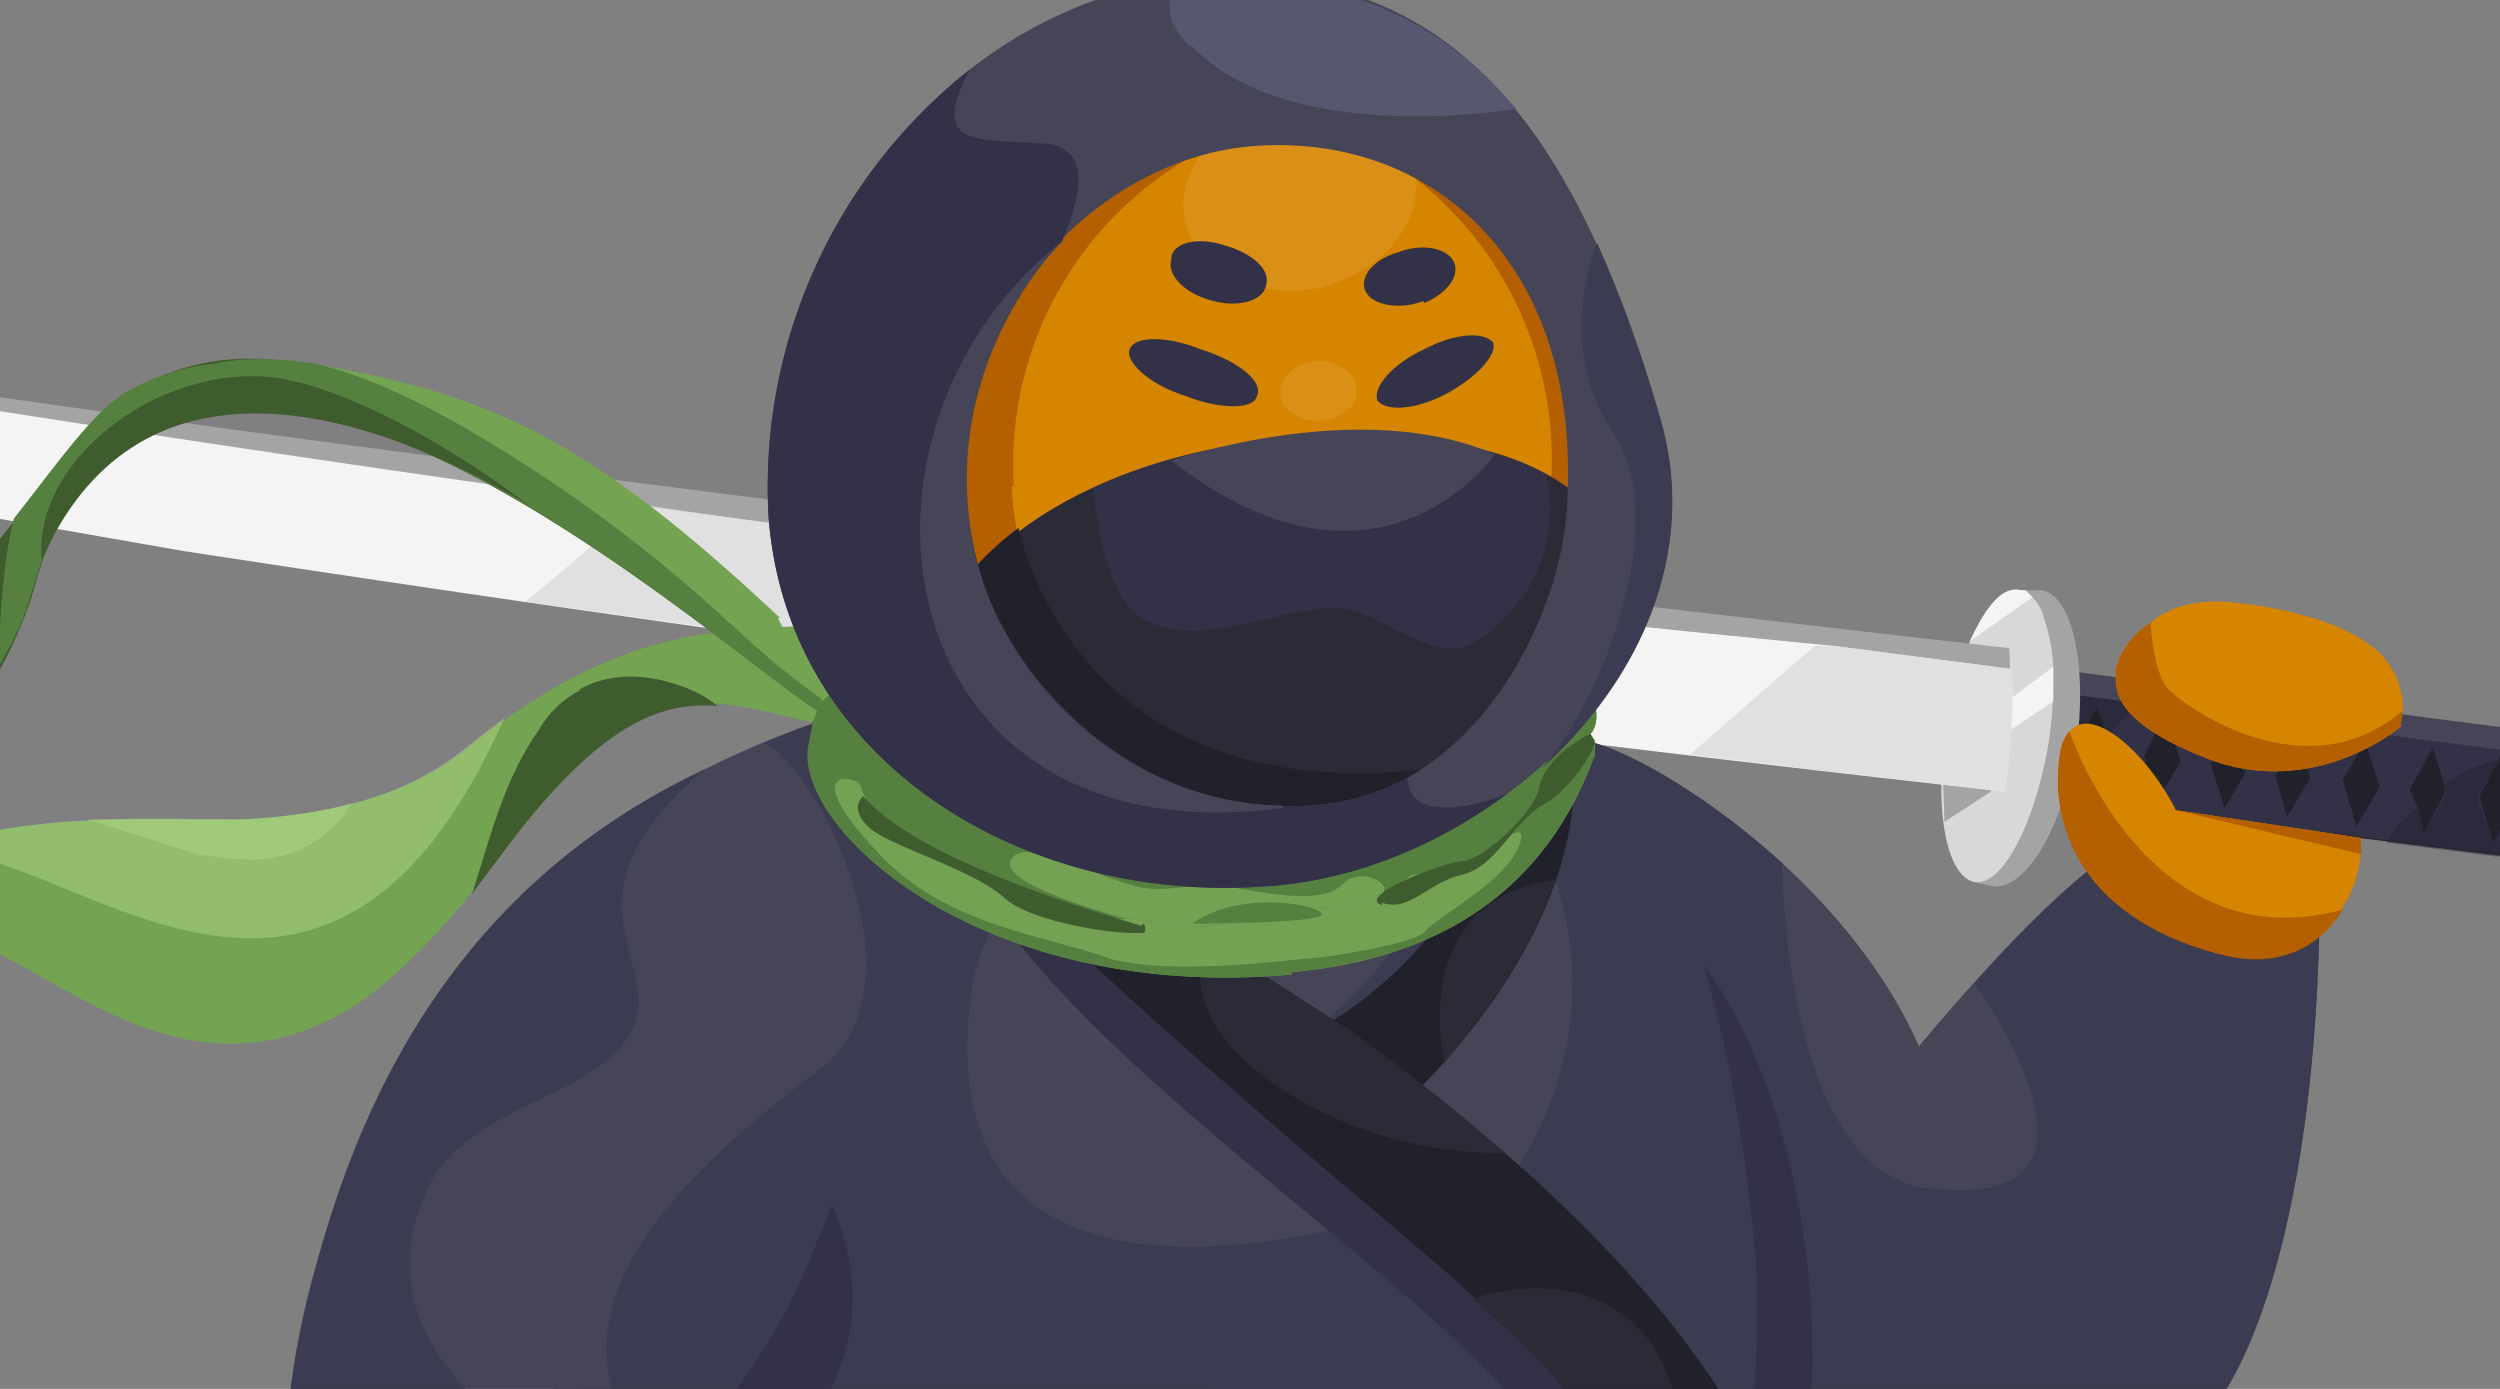 <svg xmlns="http://www.w3.org/2000/svg" width="108" height="60" fill="none"><rect width="100%" height="100%" fill="#808080" stroke="none"/><g clip-path="url(#a)"><path fill="#21212B" d="m88.4 34.5.3-4.6 20.2 2.6.3.1a1 1 0 0 1 .4.7v.4l-.2 2.3-.2.5-.2.3a1 1 0 0 1-.7.2l-19.9-2.5Z"/><path fill="#323147" d="m109 36.8.2-.3a1.2 1.2 0 0 0 .1-.3V36l.4-2.4v-.5l-.1-.2v-.1h-.1v-.1h-.1v-.1h-.1v-.1H109l-.1-.1-16.3-2.1-3.7-.5h-.2l-.3 4.6h.2l1.5.2 1.3.2 10.2 1.3 1.5.2 4.7.6h.9l.3-.2Zm-9.2-3.2-1 1.7-.5-1.8 1-1.7.5 1.8Zm2.4-1.5.6 1.9-1 1.7-.6-2 1-1.7ZM97 33.4l-.9 1.5-.6-1.9.9-1.5.6 2v-.1Zm-7.4-1 1-1.9.5 1.5.2.5-1 1.9-.1-.3-.6-1.7Zm3 .3c1.2-2.2.8-2.3 1.6.2l-1 1.7-.6-2Zm11.8 2.1-.3-.7 1-1.8.5 1.6v.4l-.9 1.7-.3-1.2Zm2.7-.4.9-1.7v-.1l.7 2-1 1.8-.6-2Z"/><path fill="#21212B" d="m109.2 32.6.3.3.1.4v.4l-.3 2.3v.5l-.3.3a1 1 0 0 1-.7.2h-.5l-4.7-.6c.3-.6.8-1.1 1.3-1.5l.3 1.1 1-1.7-.1-.4.1-.1c.7-.5 1.5-.8 2.3-1l-1 1.6.7 2 1-1.8-.6-1.9 1-.1h.1ZM88.4 34.5l.3-4.6 3.9.5c-.5.3-1 .7-1.5 1.4v.2l-.5-1.5-1 1.9.6 1.8-.1.5-1.7-.2Z" opacity=".4"/><path fill="#464557" d="m88.7 28.9 20 2.6h.3c.5.3.5.7.7 1.8-.1-.5-.4-.8-.8-.8l-20.2-2.6v-1Z"/><path fill="#A4A4A4" d="M89.7 32.3c-.6 3.4-2.1 6-3.5 6l-1-.2s-1.1-3.7-.6-6.6c.4-3.1 1.3-5.6 2.6-6h1c1.3.2 2 3.2 1.5 6.8Z"/><path fill="#D8D8D8" d="M85.1 27.7c-.4 1-.8 2.3-1 3.7-.6 3.5 0 6.5 1.2 6.7 1.2.2 2.6-2.5 3.2-6a18.8 18.8 0 0 0 .2-3.3 8 8 0 0 0-.4-2.1c-.1-.4-.3-.7-.5-.9l-.3-.3h-.2c-.8-.2-1.5.7-2.2 2.2Z"/><path fill="#F4F4F4" d="m84.7 31.7-.5 1.6 4.5-3v-1.5l-4 3ZM85.1 27.7l2.7-1.9-.3-.3h-.2c-.8-.2-1.5.7-2.2 2.2Z"/><path fill="#A4A4A4" d="M86 29.5v4.7l-2 1.3-.1-3 2-3Z"/><path fill="#A4A4A4" d="M-20.7 14c.3 2.5 2.5 4 4.6 5.4 7.5 1.3 16.5 3 24 4.1a1925.8 1925.8 0 0 0 78.6 10.4c.5-3.3.3-5.9.3-5.9S12.3 19.6-20.7 14Z"/><path fill="#F4F4F4" d="M-20.6 14.3c.3 2.5 2.5 4 4.5 5.3l24 4.2a1926 1926 0 0 0 78.7 10.4c.5-3.4.3-5.3.3-5.3l-7.7-1C46 24.7 12.4 20-20.6 14.4Z"/><path fill="#D8D8D8" d="m77 33.1 9.6 1.1c.5-3.4.3-5.3.3-5.3l-7.7-1h-.8L73 32.6l4.1.5ZM22.7 26l26 3.6 5-4.5c-8.6-1-17.3-2-26-3.3l-5 4.2Z" opacity=".7"/><path fill="#74A352" d="M49 21.5c-10.7 10.6-16.4.5-29 11-2.6 2-6 2.7-9.4 2.9-3.9.2-17.3-1.3-18.3 6.4l.9 1.7c4.4-9.9 11.5 6.7 22.2-.1 2.6-1.8 4.6-4.3 6.5-6.8 6.3-8.3 9-6.2 13.7-5.3 3.2.6 6.5 0 9-1.8 2.6-1.8 4.3-4.7 4.4-8Z"/><path fill="#AED888" d="M10.3 35.4h.3c3.4-.2 6.8-.9 9.4-3l1.8-1.4c-8 18-19.3 4.8-25.3 5.8C1 35 7.3 35.4 10.2 35.4Z" opacity=".5"/><path fill="#3E5C2E" d="M25 29.8c1.2-.7 2.7-.7 4-.3.7.2 1.4.5 2 1-2.5-.2-5.1.8-9.1 6.1l-1.5 2c.8-2.5 1.4-5 2.9-7.1.4-.7 1-1.3 1.8-1.7Z"/><path fill="#AED888" d="m8.8 37-5-1.6h6.8c1.6-.1 3.2-.3 4.6-.7l-.5.7c-1.6 1.8-3.6 2-6 1.5Z" opacity=".5"/><path fill="#74A352" d="M33.7 26.7c-8.2-7.7-12.5-9.7-20.3-11-5.1-.8 2.4 2 2.4 2s7.7 3.5 10 5.1c2 1.6 7.4 6 9.8 7.7l-2-3.8Z"/><path fill="#3E5C2E" d="M31.5 27a62.2 62.2 0 0 0-12.3-9c-1.8-.9-3.6-1.8-5.6-2.2-1.4-.3-2.9-.4-4.3-.2A10 10 0 0 0 5.5 17c-4.2 2.6-8.8 15.5-19 12l3 6c5.5.9 9.7-3.1 11.8-9l.5-1.7C8.6 6.7 32 29 35.8 31l-.3-.7c-1.1-.8-2.4-1.9-4-3.4Z"/><path fill="#568040" d="M35.5 30.2a36 36 0 0 1-4-3.3A62.2 62.2 0 0 0 19.2 18c-1.8-1-3.6-1.8-5.6-2.3-1.4-.2-2.9-.3-4.3 0a10 10 0 0 0-3.8 1.2c-1.5.9-3 3.1-4.9 5.5C.2 24 .1 25.6 0 27v1.7c.5-.9 1-1.8 1.3-2.9l.5-1.6C8.6 6.7 32 29 35.8 31l-.3-.7Z"/><path fill="#3E5C2E" d="M1.8 24.2c4-9.1 13.3-7 21-2.4-2.6-2-7-4.7-10.4-5.4-5.1-1-11 3.3-10.6 7.8Z"/><path fill="#464558" d="M100.2 39.9c-.3 15.2-4.2 22-6.3 22.2-12 1.8-21.5 9-25.9.4-1-5.2-.8-25-.3-30.4.9-1.1 11.4 4.5 15.2 13.1 0 0 4.5-5.5 7.7-7.9 3.6-2.7 10-.3 9.6 2.6Z"/><path fill="#3B3B51" d="M100.2 39.9c-.3 15.2-4.2 22-6.3 22.2-12 1.8-21.5 9-25.9.4-1-5.2-.8-25-.3-30.4.6-.7 5.1 1.4 9.3 5.2 0 0 0 13 6.1 14 9.6 1.3 2.2-8.8 2.2-8.8a43 43 0 0 1 5.3-5.2c3.6-2.7 10-.3 9.6 2.6Z"/><path fill="#323147" d="M78.3 58.6c0 9.3-6.4 10-13.6 10-7.2 0-12.4-.7-12.4-10S60 38 67.2 38s11.1 11.3 11.1 20.6Z"/><path fill="#464558" d="M69.3 33.5s6.1 7.6 6.3 21.2c.3 13.7-2.5 21.7-2.5 21.7s-21.5 4-42.3 0c0 0-13-11.6 0-41.4 3.8-8.8 38.5-1.5 38.5-1.5Z"/><path fill="#3B3B51" d="m30.7 35-6.9 25.5 4.8 15.7c11 2.1 24.3 2.2 32.4 1.6 7.3-.5 12.1-1.4 12.1-1.4s1.2-3.3 1.9-9.2L61.5 52s-19.2 7-19.7-6.2c-.1-4.4.8-8.7 9.5-11.7l-20.6.9ZM64.7 51.6l10.5 13.9c.3-3 1-7.5.6-11.6C74 34.8 68 32.4 68 32.4L65 33.6c.3.9.8 1.5.8 1.5s5.4 7.6-1 16.5Z"/><path fill="#323147" d="M40.4 34.2c2.2 7.4 10.3 13.3 19.9 21.4C73.5 66.8 73.6 75 73.6 75c.6-2.4 1.6-7.6 1.9-11.3-.1-.2-3.5-8-17.2-17.7-5.7-4-13.1-8.5-13.1-8.5s-4.9-3.6-4.8-3.3Z"/><path fill="#3B3B51" d="M62.8 36.3s-2.2 6.7-9 10l4.5 2.8s7.4-6.4 7.6-14l-3.1 1.2Z"/><path fill="#323147" d="M33.6 48.5s-4.1 12.1-13.3 13.1l12.4 7.8s-.1-4.5 2.2-7.7c5-7-1.3-13.2-1.3-13.2Z"/><path fill="#464558" d="M15.5 70.9c1 .8 4.8-6.1 6.4-5.7 5 1.5 10-3.6 13.4-11.6 4.5-10.8 7.2-24.2 7.2-24.2s-12.4 1.4-20.8 10.2c-7.2 7.5-13.2 26-6.2 31.3Z"/><path fill="#3B3B51" d="M42.5 29.4s-2.7 13.4-7.2 24.2a25 25 0 0 1-6.8 10c-5.3-6-.8-11.6 6.9-17.4 4.7-3.5 0-13-2.4-14.1 5.2-2.2 9.5-2.7 9.5-2.7Z"/><path fill="#3B3B51" d="M12.2 62.6c.7 14.4 13.6 2.8 15.7 2.3 0 0-14-5-9.2-14 1-1.7 3.3-2.8 5.2-3.7 8.8-4.2-2.1-6.8 6.6-14-8.5 4-16.3 12.1-18.3 29.4Z"/><path fill="#21212B" d="M64.9 35s-2.2 6.8-9 10l4.5 2.9s7.4-6.4 7.6-14L64.9 35Z"/><path fill="#2B2B37" d="M67.2 38c-1.1 3.3-3.3 6.1-4.8 7.9 0 0-1.7-7 4.8-7.9Z"/><path fill="#21212B" d="M75.5 62.2c-.3 3.8-.7 6.9-1.2 9.2 0 0-.1-6.6-13.4-17.8-9.5-8-17-14.6-20.5-19-.2-.2 4.8 1.5 4.8 1.5a356.4 356.4 0 0 0 13 8.5 83 83 0 0 1 6.8 5.2c8.2 7.1 10.4 12.3 10.5 12.4Z"/><path fill="#2B2B37" d="M65 49.8s-5.3.3-10-3c-4.5-3.1-2.9-6.3-2.9-6.3l6.2 4a83 83 0 0 1 6.7 5.3ZM72.2 66.1c-1.5-2.5-4-6-8.6-10 0 0 4.4-1.6 7.2 1.3 2.9 3 1.4 8.7 1.4 8.7Z"/><path fill="#75A152" d="M55.8 42c6.5-.6 11-3.6 13.1-9.4V32l-.2-.3c.1 0 .4-.5.2-1.3v-.1c-.3-.5-1 .6-1.6 1.2-.7.6-5.8 6-12.7 6.2-2.4 0-5-.6-8.1-1.8l-.3-.1c-2.9-1.2-6-2.9-9.4-5.1 0 0-1-1.8-1.6.4v.2l-.2 1c-.6 3.6 7.5 11 20.8 9.8Z"/><path fill="#568040" d="M55.8 42c6.5-.6 11-3.6 13.1-9.4V32l-.2-.3-4.3 5s1.8-1.6 1.2-.1c-.6 1.5-3.5 3-4 3.6-.4.6-4.6 1.2-5 1.2-.4 0-6 .8-8.7 0-2.7-1-7.1-1.4-10-4.6-3-3.2-1.6-3.4-.8-3 .7.2-1.6-2.3-2-2.7v.2l-.2 1c-.5 3.6 7.6 11 20.9 9.8Z"/><path fill="#323147" d="M60.7 37.4Z" opacity=".3"/><path fill="#568040" d="m68.7 31.7-1.9 2.1s-1.7 2.9-3 3.5l-2.8.5-1.3.8c-1 .4-2.1.7-3.4.6-2.4-.3-2.8 1-4.9.8l-2.7-.3c-1.4 0-2.8-.2-3.6-.5-1.2-.5-2.6-1.4-2.6-1.4l-2.3-1c-.2 0-2 0-2.7-2-.7-2.2-2.1-2.8-2.4-3.5.7-2.5 1.7-.6 1.7-.6 3.4 2.2 6.5 4 9.3 5l.4.2c3 1.2 5.7 1.8 8 1.8 7-.1 12.1-5.6 12.8-6.2.6-.6 1.3-1.7 1.6-1.2v.1c.2.8-.1 1.2-.2 1.3Z"/><path fill="#3E5C2E" d="M59.7 39c1.2.4 1.9-.8 3.4-1.2 1.5-.3 2.2-2.2 3.5-3 1-.5 2.1-2 2.3-2.7l-.2-.4s-1.9.9-2.2 2.3c-.3 1.3-2.6 3.2-3.3 3.2-.7 0-4.7 1.5-3.5 1.9ZM49.3 40c-1.9-.6-9.6-2.8-12-5.6 0 0-.7.5.3 1.4 1 .8 4.5 1.8 5.8 3 1.1 1 4.7 1.6 6 1.5.1 0 .1-.3 0-.4ZM36.8 30.7s0 1.4 1.9 2c1.9.7 3.5 1.4 4.2 1.8.4.3 1.5 1.2 2.4 1.6.3 0 .5.2.7.4a36 36 0 0 0 8.8 1.7c1.5 0 5.2-1.8 6.2-1.8s4.6-3 4.9-3.4c.3-.3 1.2-1.3 2-1.5.8-.2 1-1.2 1-1.2-.3-.5-1 .6-1.6 1.2-.7.6-5.8 6-12.7 6.2-2.4 0-5-.6-8.1-1.8l-.3-.1c-2.9-1.2-6-2.9-9.4-5.1Z"/><path fill="#75A152" d="M59.7 38.6c-1 .4-2.1.7-3.4.6-2.4-.3-2.8 1-4.9.8l-2.7-.3s-5.8-1.5-5-2.6c.7-1.1 4.4 1.3 6.2 1.3 1.7 0 2-.4 3.7 0 1.8.3 3.6.6 4.4-.2.8-.8 2.2 0 1.7.4Z"/><path fill="#568040" d="M51.5 39.9s5.6 0 5.6-.4-3.5-1.1-5.6.4Z"/><path fill="#323147" d="M64.8 33.7s3.7-2.5 4-3.5c.6-1.4-4 3.5-4 3.5Z"/><path fill="#D58500" d="M55.4 34.9c8.4-.5 14.8-7.8 14.3-16.3A15.3 15.3 0 0 0 53.5 4.3c-8.4.5-14.7 7.8-14.2 16.2.5 8.5 7.8 15 16.1 14.4Z"/><path fill="#DA8F17" d="M57.1 12.4c2.8-.7 4.5-3 4-5.2s-3.2-3.4-6-2.7c-2.6.7-4.4 3-3.9 5.1.6 2.2 3.2 3.4 6 2.8Z"/><path fill="#B45F00" d="m57.3 5.5 2.7-.2A15.3 15.3 0 0 1 68.3 26l-2.6.1a15.4 15.4 0 0 0-8.4-20.6ZM43.7 21c.1 1.8.5 3.4 1 5l-4 .2a15.4 15.4 0 0 1 6-19.8L53 6a15.3 15.3 0 0 0-9.2 15Z"/><path fill="#DA8F17" d="M57 18.2c1-.1 1.7-.7 1.6-1.4 0-.7-.8-1.2-1.7-1.2-1 .1-1.6.7-1.6 1.4s.8 1.2 1.8 1.2Z"/><path fill="#323147" d="M52.4 13c-1.2-.3-2-1.1-1.8-1.8 0-.7 1.1-1 2.3-.6 1.1.3 2 1 1.8 1.7-.1.7-1.2 1-2.3.7ZM61.5 13c-1 .4-2.2.2-2.5-.4-.3-.6.3-1.4 1.4-1.7 1-.4 2.1-.2 2.4.4.3.6-.3 1.4-1.3 1.8ZM54.3 17.1c.3-.6-.8-1.5-2.4-2-1.5-.6-2.9-.6-3.1 0-.2.5.8 1.5 2.4 2 1.5.6 3 .6 3.1 0ZM62.5 17c1.3-.7 2.2-1.7 2-2.2-.4-.5-1.7-.4-3 .3-1.3.6-2.2 1.6-2 2.2.4.5 1.7.4 3-.3ZM40 30.7s6 6.1 15.8 5.5c9.8-.6 15-8.9 15-8.9-.3-6-4.8-9-14.6-8.4-9.7.6-16.6 5.8-16.3 11.8Z"/><path fill="#2B2B37" d="M40 30.7s6 6.1 15.8 5.5c9.8-.6 15-8.9 15-8.9-.1-3-1.4-5.4-4-6.8 0 0 1.2 4-2.7 7-2.2 1.8-4.5-1.7-7.2-1.2-2.7.4-5 1.5-7.2.6-2.2-.8-2.4-5.7-2.5-5.8-4.7 2.1-7.5 5.7-7.3 9.6Z"/><path fill="#21212B" d="M40 30.7s7 6.9 16.8 5.5c4.2-1 5-3 5-3C46.3 35.1 44 22.8 44 22.8c-2.8 2.1-4.4 4.9-4.2 7.8Z"/><path fill="#464558" d="M64.5 19.6c-5.8-2.5-13.9.3-13.9.3 9 7 14-.3 14-.3Z"/><path fill="#464558" d="M33.2 22.3C34 33 44.3 39 54.5 38.3c3.8-.2 7.5-1.7 10.6-4 5.2-3.8 8.5-10 6.6-16.3C67.5 3.8 61.7-1.5 51.6-1 48.1-.6 44.7.8 41.9 3a23 23 0 0 0-8.7 19.3Zm12.7-12c2.3-2.3 5.3-3.8 8.4-4 7.7-.5 14 5.2 13.4 15.4-.1 3.5-2.3 9.3-6.9 11.9a10 10 0 0 1-4.2 1.2c-7.7.5-13-5.5-14.3-10.2-1.6-5.6.3-10.8 3.6-14.2Z"/><path fill="#323147" d="M33.2 22.3C34 33 44.3 39 54.5 38.3c3.8-.2 7.5-1.7 10.6-4 0 0-4.2 1.7-4.3-.7a10 10 0 0 1-4.2 1.2c-7.6.5-13-5.5-14.3-10.2-1.6-5.6.3-10.8 3.6-14.2 0-.2 2-4-.8-4.2-2.9-.2-5 .2-3.2-3.2a23 23 0 0 0-8.7 19.3Z"/><path fill="#575770" d="M51.5 2c4.2 4.4 14 2.7 14 2.7C61.8.3 57-1.3 51-.8c-.7.8-.7 1.7.4 2.8Z"/><path fill="#3B3B51" d="M66.6 33.2c4.3-3.9 6.8-9.4 5.1-15.2a56 56 0 0 0-2.7-7.5s-1.9 4.4.7 8.2c2.5 3.8-.4 11.4-3.1 14.5Z"/><path fill="#464558" d="M55.4 35v-.2c-7-.1-11.9-5.7-13.1-10.2-2.3-8.5 3.6-14.2 3.6-14.2-10.5 8.3-7.7 26.8 9.5 24.5Z"/><path fill="#D58500" d="M102 36.2s.1 1.7-.8 3c-.7 1.3-2.2 2.4-5 2 0 0-7-2.2-7.3-7.2 0-1.2.1-2 .5-2.4 1-1.2 3.4 1 4.6 3.4l8 1.2Z"/><path fill="#B45F00" d="M101.2 39.3c-.7 1.2-2.3 2.6-5 2-2.6-.6-7-2.4-7.3-7.3 0-1.2.1-2 .5-2.4 0 0 3.3 10 11.8 7.7Z"/><path fill="#B45F00" d="m94 35 8 1.9v-.7L94 35Z"/><path fill="#D58500" d="m103.8 30.6-.1.8s-3.5 3-8 1.5c-4.6-1.7-4.3-3.2-4.3-3.9 0-.3.4-1.4 1.5-2.1.7-.6 1.8-1 3.3-.9 3.5.3 6.2 1.4 7 2.7.5.7.6 1.4.6 2Z"/><path fill="#B45F00" d="m103.8 30.6-.1.8s-3.5 3-8 1.5c-4.6-1.7-4.3-3.2-4.3-3.9 0-.3.4-1.4 1.5-2.1 0 0 .1 2 .7 2.8.7.8 6 4.6 10.2 1Z"/></g><defs><clipPath id="a"><path fill="#fff" d="M0 0h108v60H0z"/></clipPath></defs></svg>